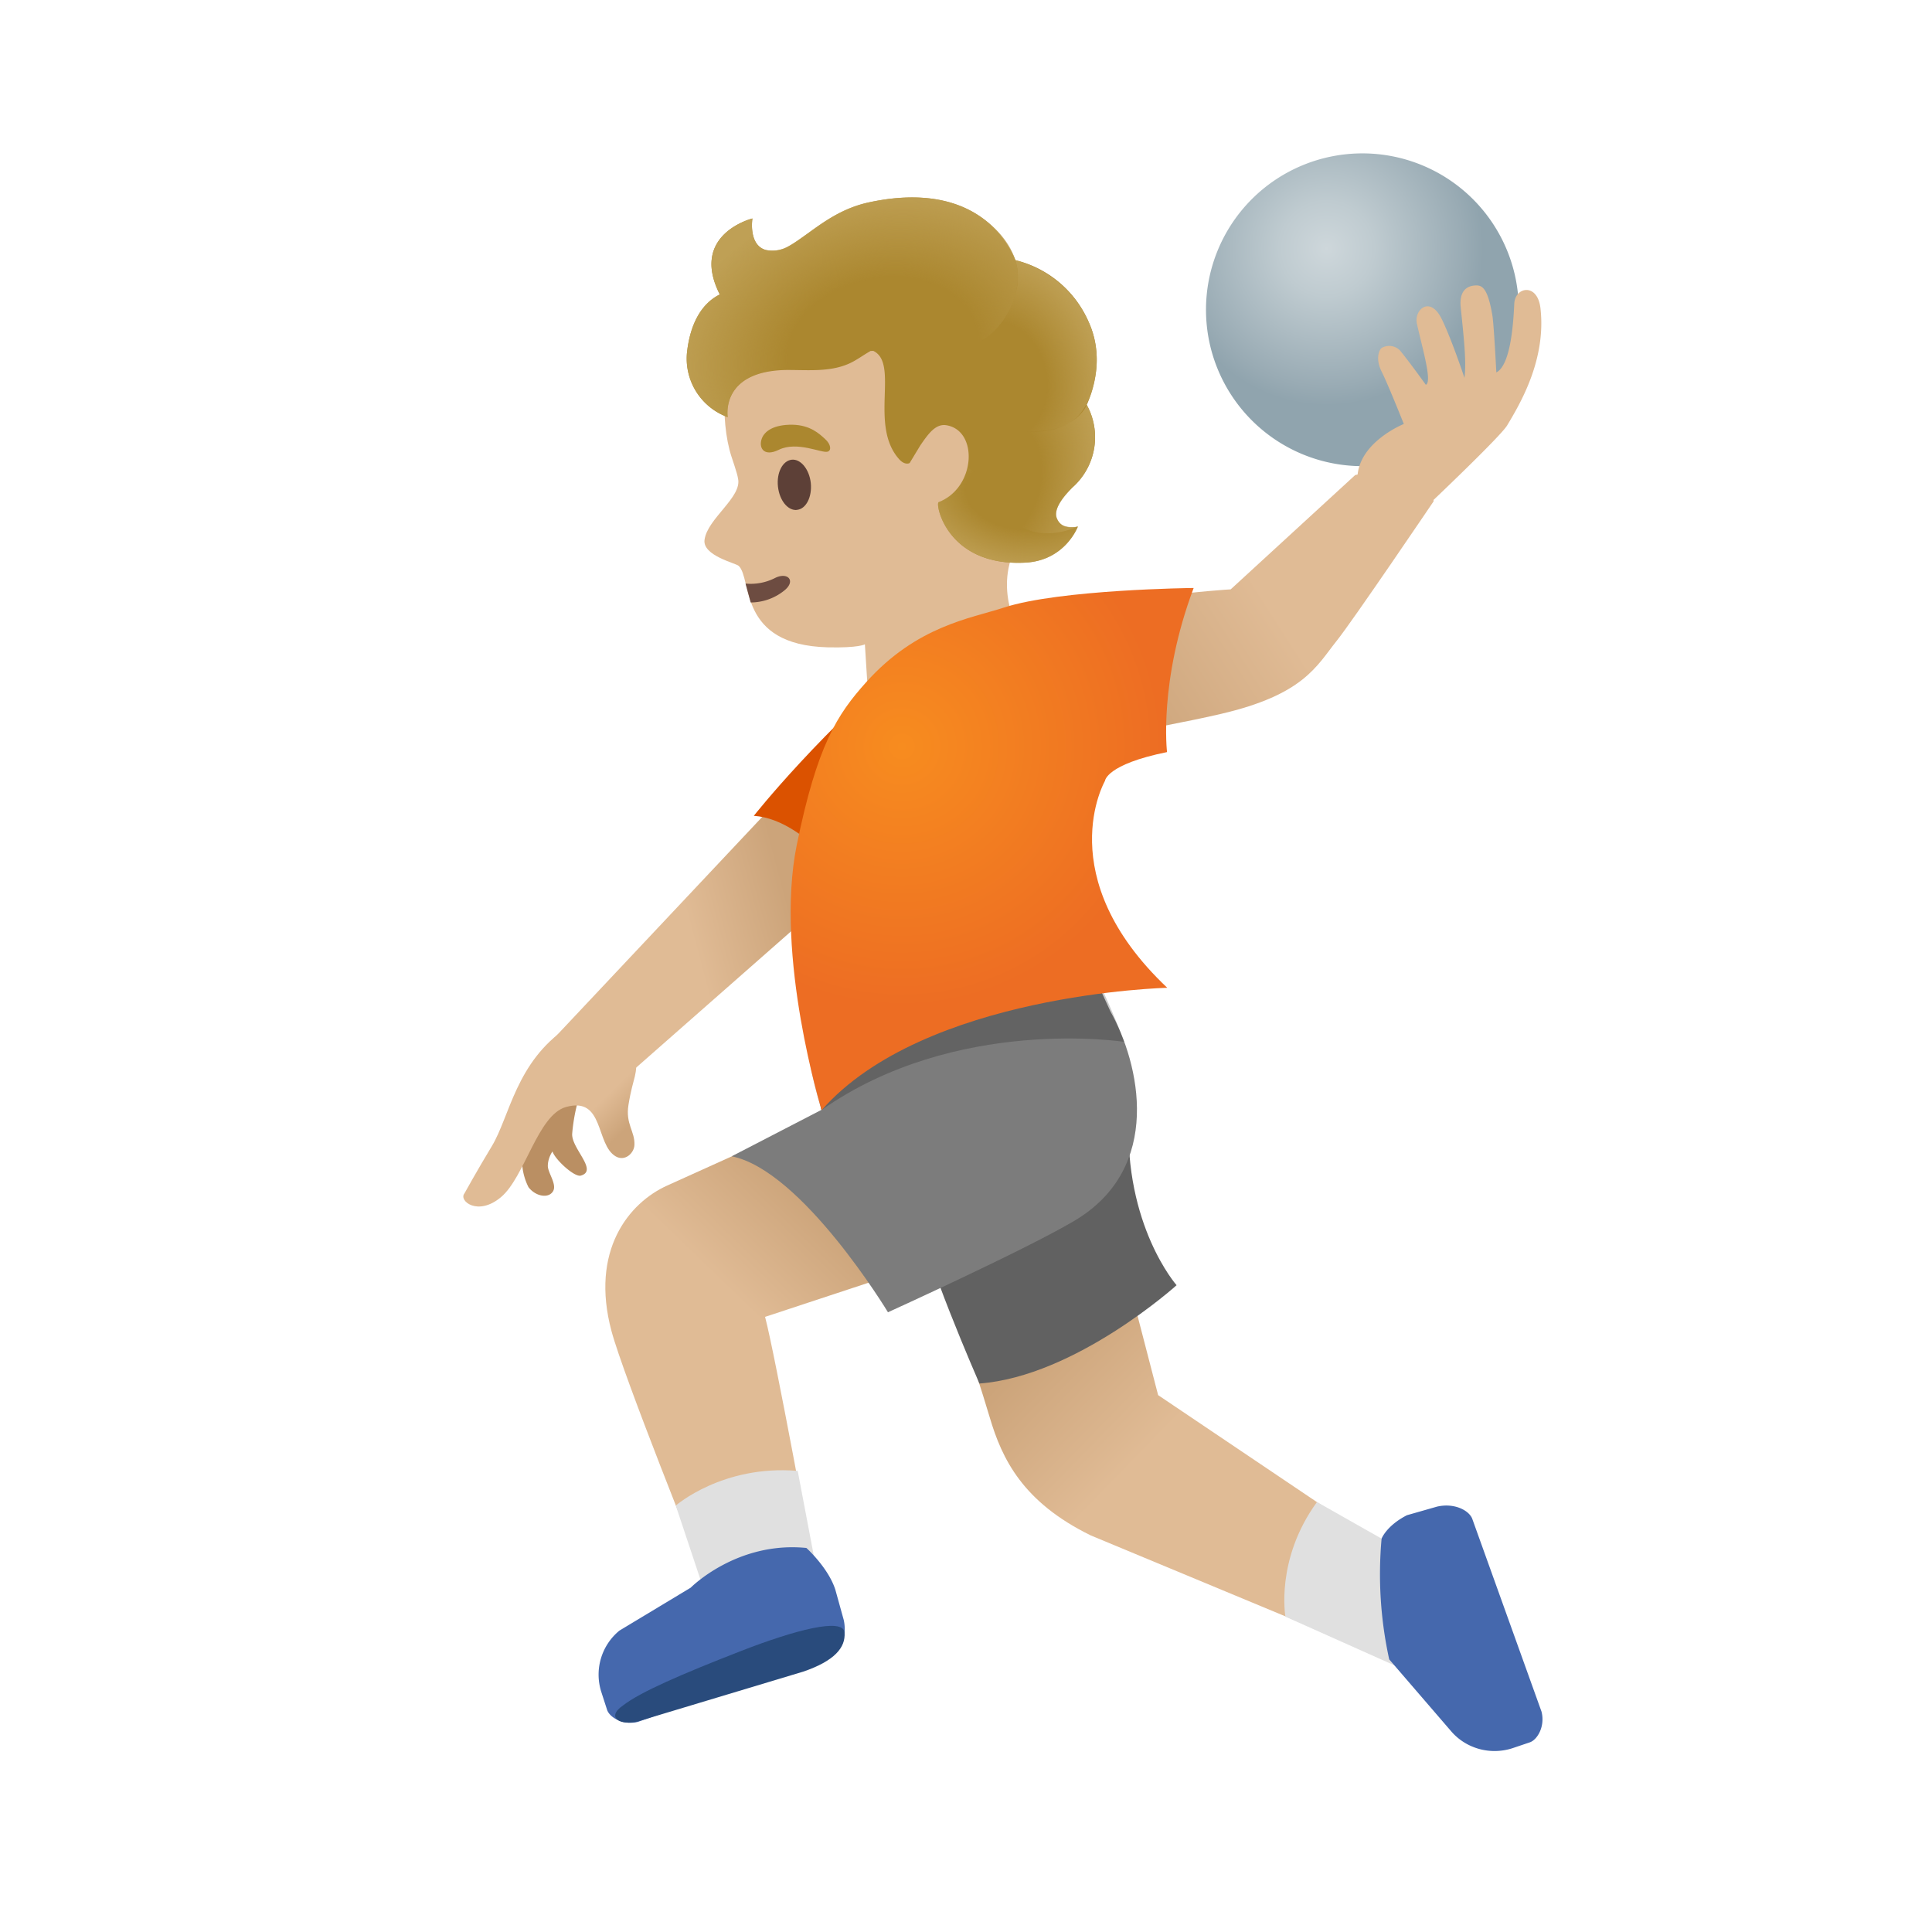 <svg width="18" height="18" viewBox="0 0 18 18" fill="none" xmlns="http://www.w3.org/2000/svg"><path d="m10.79 12.998-.5-1.926-1.56.631s.352 1.031.491 1.502c.115.39.309.79.941 1.1l2.78 1.156.075-.963z" fill="url(#a)"/><path d="M12.27 13.994c-.39.536-.294 1.068-.294 1.068l1.063.475.133-1.032z" fill="#E0E0E0"/><path d="M13.718 14.154c-.027-.08-.166-.155-.33-.117l-.28.08c-.191.098-.236.218-.236.218a3.7 3.7 0 0 0 .071 1.125l.573.665c.14.167.37.23.577.162l.16-.054c.07-.024.144-.148.109-.286z" fill="#4568AD"/><path d="M8.597 11.41c-.03.203.528 1.48.528 1.48.897-.067 1.837-.916 1.837-.916s-.49-.555-.445-1.573z" fill="#616161"/><path d="m6.514 14.574 1.063-.009s-.355-1.942-.449-2.296l2.475-.817L9.06 9.76l-2.843 1.285c-.36.162-.72.608-.52 1.356.115.429.817 2.172.817 2.172" fill="url(#b)"/><path d="M7.432 13.704c-.699-.059-1.136.323-1.136.323l.375 1.125.969-.353z" fill="#E0E0E0"/><path d="M7.74 15.42c.08-.026.157-.163.121-.327l-.078-.281c-.065-.205-.27-.39-.27-.39-.648-.065-1.078.37-1.078.37l-.664.4a.53.53 0 0 0-.167.577l.052.161c.023.07.146.145.285.113z" fill="#4568AD"/><path d="M6.896 15.385c-.549.214-.932.38-1.091.504-.166.114-.021.193.141.148l1.538-.463c.29-.099.397-.225.384-.365-.012-.139-.457-.025-.972.176" fill="#294B7C"/><path d="M6.817 10.773c.658.131 1.456 1.453 1.456 1.453s1.277-.58 1.733-.85c.84-.495.609-1.473.34-1.952l-.341-.745-2.42.617-.033.522.1.523z" fill="#7C7C7C"/><path opacity=".2" d="M7.654 10.342c1.254-.881 2.82-.635 2.82-.635-.192-.525-.56-1.199-.56-1.199s-2.352.621-2.397.944c-.046.322.137.89.137.89" fill="#000"/><path d="m8.308 7.852-.596-.89L5.14 9.696s0 .192.222.323c.223.132.443.035.443.035z" fill="url(#c)"/><path d="M5.129 10s-.193.316-.258.718a.56.56 0 0 0 .053.343c.068.088.19.108.23.035.035-.064-.05-.17-.05-.233 0-.075.043-.135.043-.135.027.078.205.241.264.225.166-.047-.091-.255-.08-.392.03-.358.166-.592.166-.592z" fill="#BA8F63"/><path d="M5.921 9.806c.025.226-.02.205-.066.49-.028.177.061.245.056.37-.002.076-.087.158-.174.108-.19-.11-.105-.562-.465-.46-.263.075-.383.655-.605.84-.216.181-.396.033-.34-.035 0 0 .117-.212.255-.44.167-.276.225-.786.703-1.106z" fill="url(#d)"/><path d="M8.613 6.006c-.962.797-1.59 1.595-1.59 1.595.534.035 1.012.81 1.012.81s1.302-3.005.578-2.405" fill="#DB5200"/><path d="M9.668 2.981c-.272-.588-1.182-.892-1.81-.74-.704.171-1.05.714-1.103 1.372-.019.24.006.474.059.638.006.02.056.162.062.207.04.174-.287.374-.312.572-.02.147.292.217.318.242.129.121-.012.736.828.759.292.007.348-.028.348-.028l.06.954 1.397-1.03s-.26-.41-.054-.822c.265-.538.555-1.375.207-2.124" fill="#E0BB95"/><path d="M6.994 5.613a.5.5 0 0 0 .32-.117c.102-.088.022-.171-.097-.109a.5.5 0 0 1-.271.05z" fill="#6D4C41"/><path d="M7.426 4.75c.084-.008.141-.12.128-.25-.014-.128-.094-.226-.178-.217-.085.01-.142.121-.128.25.014.13.093.227.178.218" fill="#5D4037"/><path d="M7.255 4.191c-.14.069-.191-.021-.156-.109.026-.064.107-.127.285-.125.167.004.25.085.304.134s.06.106.023.117c-.051.018-.284-.102-.456-.017" fill="#AB872F"/><path d="M12.693 4.343a1.457 1.457 0 1 0 0-2.914 1.457 1.457 0 0 0 0 2.914" fill="url(#e)"/><path d="M9.56 5.858c-.697.332-.078 1.148-.078 1.148s1.344-.225 1.89-.354c.776-.18.894-.447 1.082-.682.152-.19.903-1.3.903-1.3l-.043-.394-.688.15-1.16 1.065c0-.001-1.298.079-1.906.367" fill="url(#f)"/><path d="M12.647 4.483c-.018-.353.432-.533.432-.533s-.15-.377-.21-.495c-.057-.119-.017-.202.005-.214a.14.14 0 0 1 .17.025c.095.116.24.319.24.319.063-.025-.035-.35-.083-.569-.029-.129.123-.269.233-.04.092.189.21.544.21.544.02-.145-.006-.373-.035-.659-.013-.134.042-.194.13-.201.064-.006.12.011.165.278.014.08.037.532.037.532.126-.065.157-.414.167-.639.006-.159.216-.199.244.04.056.485-.195.899-.31 1.092-.06.102-.723.73-.723.73z" fill="url(#g)"/><path d="M10.875 9.203c-1.095-1.036-.58-1.928-.58-1.928s.01-.153.578-.268c0 0-.08-.656.248-1.529 0 0-1.251.013-1.769.183-.31.101-.811.17-1.282.695-.27.3-.457.587-.647 1.517-.21 1.036.232 2.47.232 2.47.955-1.087 3.22-1.14 3.22-1.14" fill="url(#h)"/><path d="M10.143 3a1 1 0 0 0-.682-.576c-.063-.16-.37-.753-1.366-.538-.243.053-.415.178-.569.289-.066.047-.127.092-.186.124a.3.3 0 0 1-.205.03c-.165-.045-.125-.293-.125-.293s-.588.146-.304.708c-.195.097-.276.313-.302.513a.58.58 0 0 0 .376.63s-.074-.435.557-.44c.195 0 .402.02.579-.062.068-.031.13-.079.195-.115l.025-.001c.245.116-.041.692.24 1.008.056.063.099.037.099.037l.098-.162c.075-.11.144-.207.245-.19.3.05.273.583-.073.717-.034.013.076.6.805.563.376-.018.493-.337.493-.337s-.158.047-.2-.086c-.02-.07.04-.17.152-.28a.625.625 0 0 0 .13-.767c.047-.102.173-.433.018-.772" fill="#AB872F"/><path d="M10.125 3.772c.005-.012-.092.274-.577.251-.197.01-.45.5-.145.802.27.266.64.08.64.08s-.05.017-.128-.005c-.05-.015-.072-.08-.072-.082-.02-.07.04-.168.152-.28a.625.625 0 0 0 .13-.766" fill="url(#i)"/><path d="M10.143 3a1.03 1.03 0 0 0-.683-.576.53.53 0 0 1-.005.328c-.002.004-.044.177-.183.32.114.14.175.317.234.488.051.15.102.316.042.462.093-.01.24.009.4-.072.15-.078.223-.26.253-.423A.87.87 0 0 0 10.143 3" fill="url(#j)"/><path d="M9.455 2.752c.1-.305-.077-.57-.333-.742-.301-.2-.685-.199-1.027-.125-.243.052-.415.177-.569.289-.066.047-.127.092-.186.123a.3.3 0 0 1-.205.032c-.165-.047-.125-.294-.125-.294s-.588.146-.304.707c-.195.098-.276.314-.302.514a.58.58 0 0 0 .376.629s-.074-.434.557-.439c.195-.001.402.019.579-.062.158-.073.208-.162.387-.162.194.002.457.063.654.023.399-.081.496-.486.498-.493" fill="url(#k)"/><path d="M9.403 4.825c-.136-.132-.182-.357-.39-.468a.45.45 0 0 1-.268.321c-.034.014.076.6.805.564.376-.019.493-.337.493-.337s-.365.183-.64-.08" fill="url(#l)"/><defs><radialGradient id="e" cx="0" cy="0" r="1" gradientUnits="userSpaceOnUse" gradientTransform="rotate(9.265 -8.12 77.428)scale(1.46)"><stop stop-color="#CED7DB"/><stop offset=".303" stop-color="#BFCBD0"/><stop offset=".88" stop-color="#99ABB4"/><stop offset="1" stop-color="#90A4AE"/></radialGradient><radialGradient id="h" cx="0" cy="0" r="1" gradientUnits="userSpaceOnUse" gradientTransform="rotate(19.493 -16.047 27.94)scale(2.428)"><stop stop-color="#F78C1F"/><stop offset="1" stop-color="#ED6D23"/></radialGradient><radialGradient id="i" cx="0" cy="0" r="1" gradientUnits="userSpaceOnUse" gradientTransform="matrix(.909 .286 -.412 1.31 9.25 4.512)"><stop offset=".45" stop-color="#BFA055" stop-opacity="0"/><stop offset="1" stop-color="#BFA055"/></radialGradient><radialGradient id="j" cx="0" cy="0" r="1" gradientUnits="userSpaceOnUse" gradientTransform="matrix(.95 -.177 .223 1.199 9.315 3.547)"><stop offset=".45" stop-color="#BFA055" stop-opacity="0"/><stop offset="1" stop-color="#BFA055"/></radialGradient><radialGradient id="k" cx="0" cy="0" r="1" gradientUnits="userSpaceOnUse" gradientTransform="rotate(-11.63 20.15 -38.734)scale(1.989 1.495)"><stop offset=".45" stop-color="#BFA055" stop-opacity="0"/><stop offset="1" stop-color="#BFA055"/></radialGradient><radialGradient id="l" cx="0" cy="0" r="1" gradientUnits="userSpaceOnUse" gradientTransform="matrix(1.049 .213 -.137 .675 9.474 4.618)"><stop offset=".45" stop-color="#BFA055" stop-opacity="0"/><stop offset="1" stop-color="#BFA055"/></radialGradient><linearGradient id="a" x1="12.358" y1="14.836" x2="9.812" y2="12.36" gradientUnits="userSpaceOnUse"><stop offset=".598" stop-color="#E0BB95"/><stop offset="1" stop-color="#CCA47A"/></linearGradient><linearGradient id="b" x1="6.015" y1="13.671" x2="8.015" y2="11.594" gradientUnits="userSpaceOnUse"><stop offset=".598" stop-color="#E0BB95"/><stop offset="1" stop-color="#CCA47A"/></linearGradient><linearGradient id="c" x1="5.05" y1="8.962" x2="7.331" y2="8.358" gradientUnits="userSpaceOnUse"><stop offset=".598" stop-color="#E0BB95"/><stop offset="1" stop-color="#CCA47A"/></linearGradient><linearGradient id="d" x1="4.876" y1="10.24" x2="5.479" y2="10.86" gradientUnits="userSpaceOnUse"><stop offset=".598" stop-color="#E0BB95"/><stop offset="1" stop-color="#CCA47A"/></linearGradient><linearGradient id="f" x1="13.954" y1="4.104" x2="10.274" y2="6.461" gradientUnits="userSpaceOnUse"><stop offset=".598" stop-color="#E0BB95"/><stop offset="1" stop-color="#CCA47A"/></linearGradient><linearGradient id="g" x1="14.036" y1="2.982" x2="11.063" y2="6.186" gradientUnits="userSpaceOnUse"><stop offset=".598" stop-color="#E0BB95"/><stop offset="1" stop-color="#CCA47A"/></linearGradient></defs></svg>